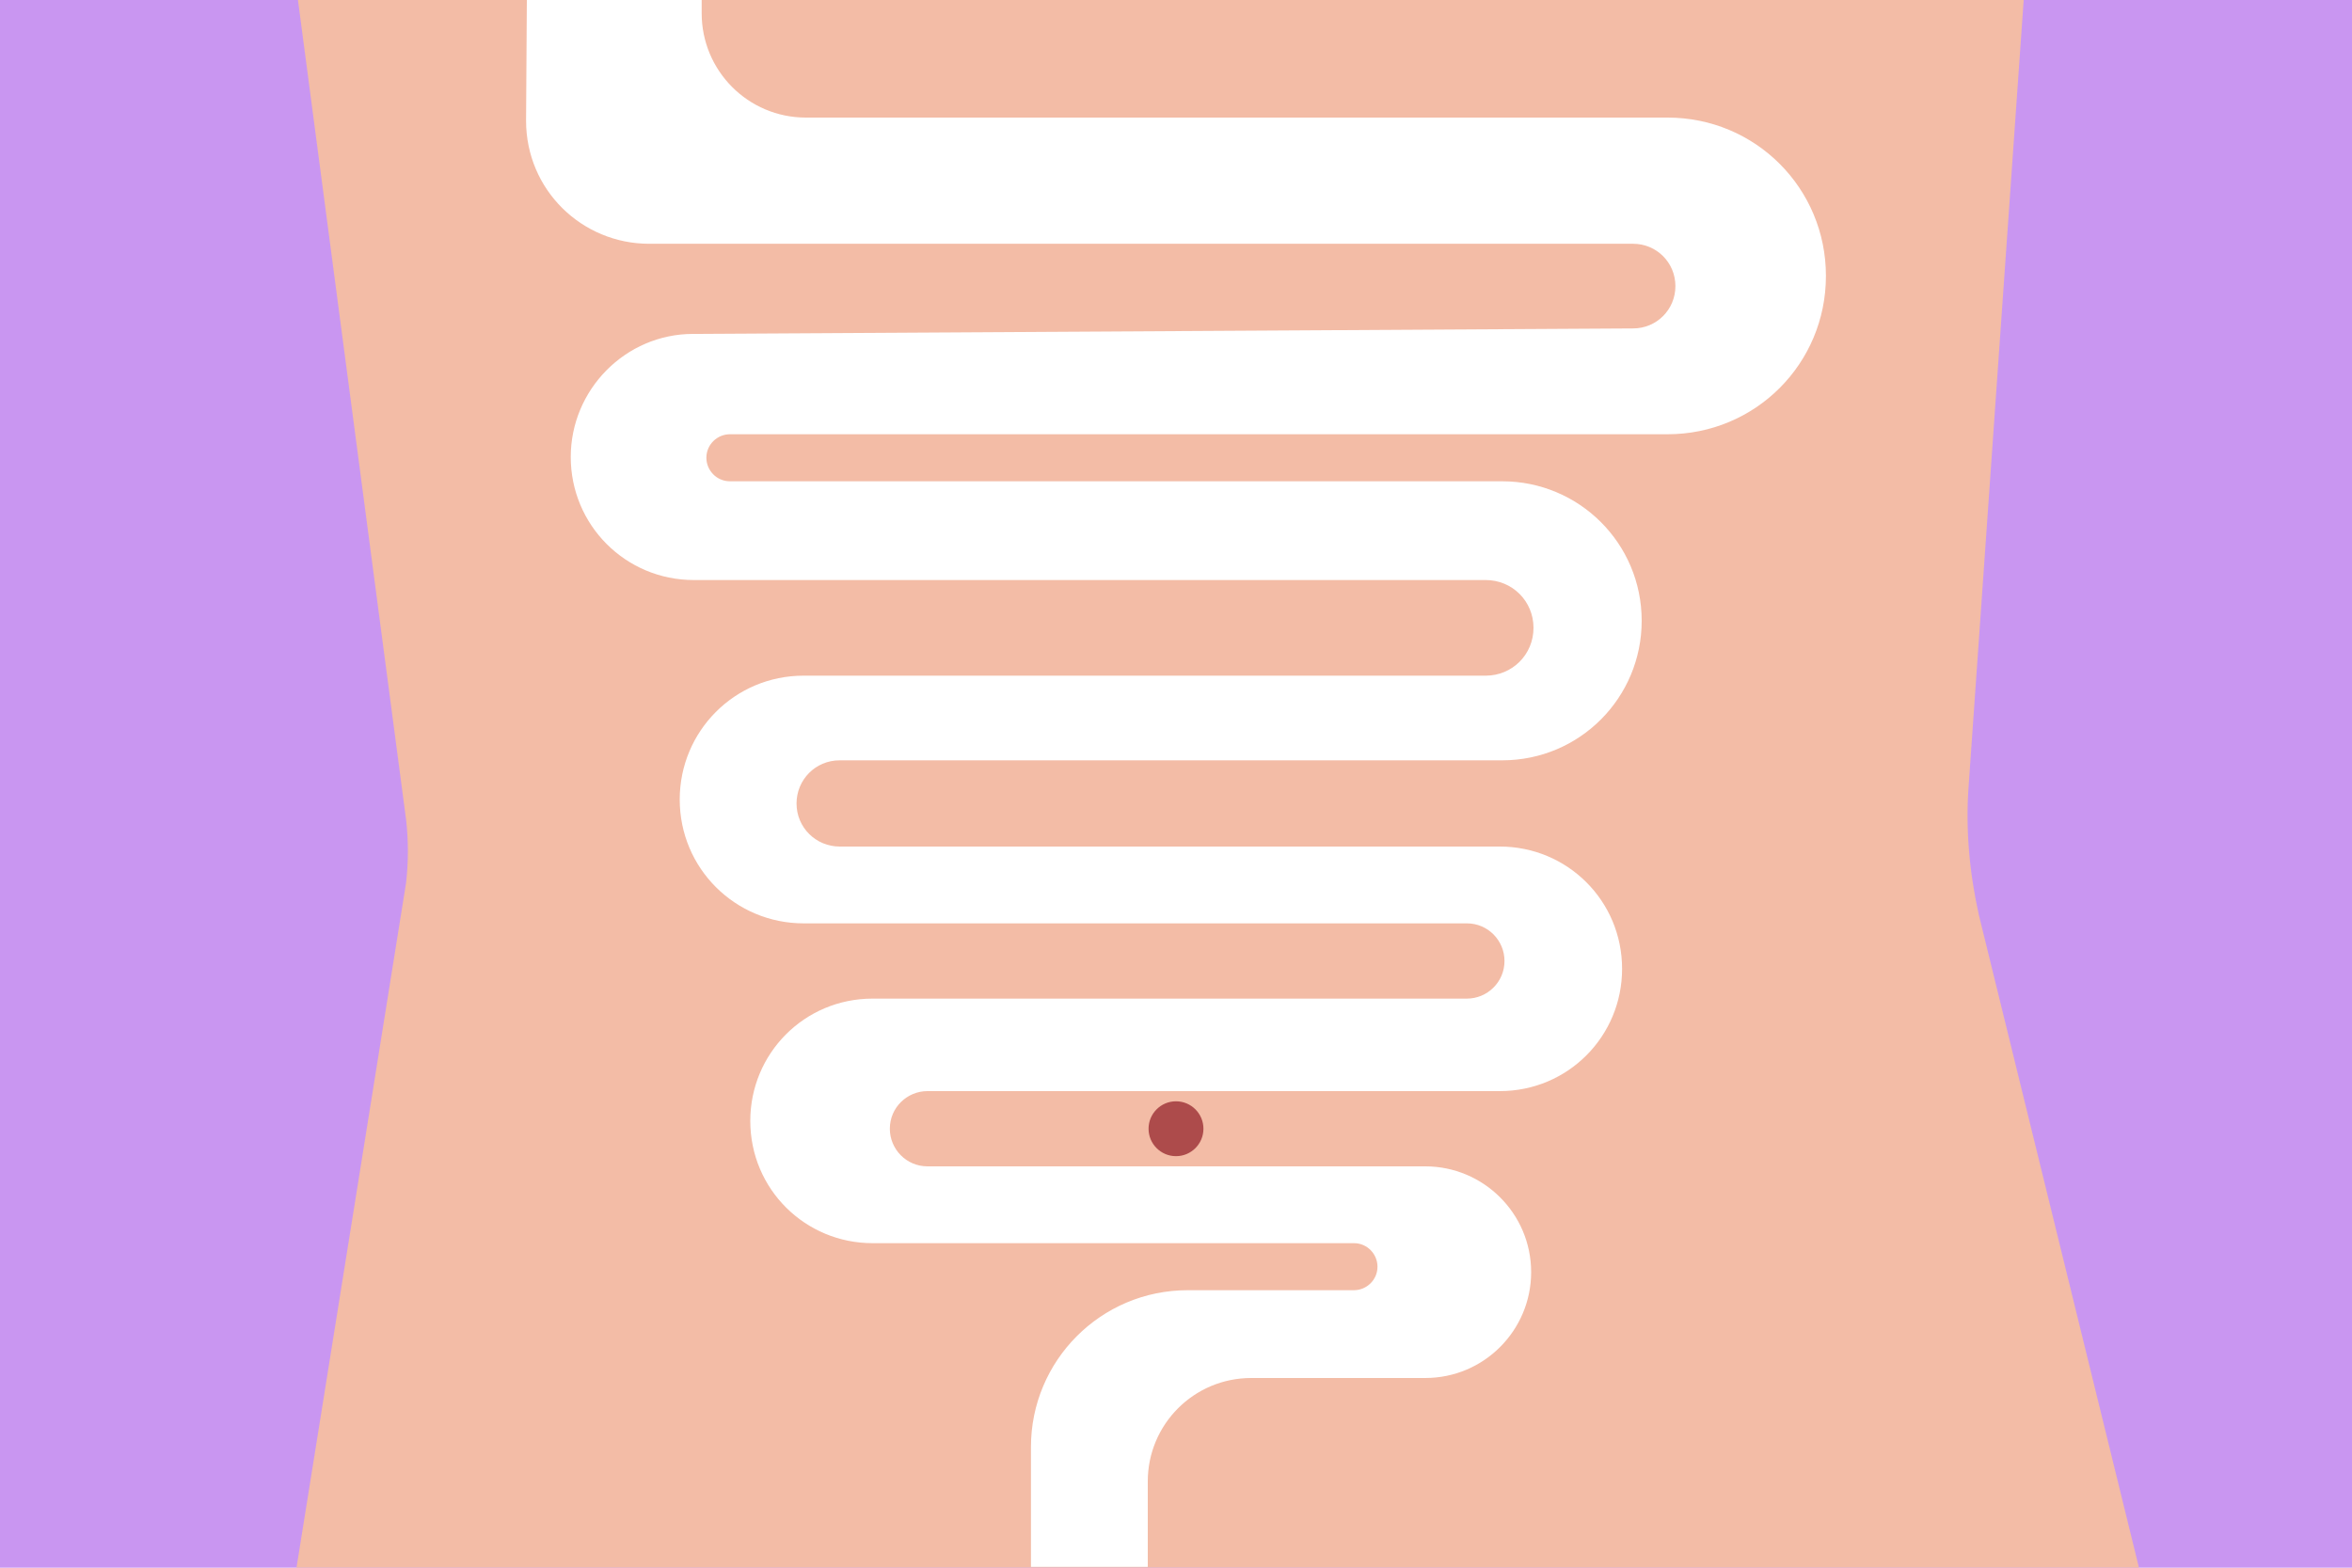 <?xml version="1.0" encoding="UTF-8"?>
<svg xmlns="http://www.w3.org/2000/svg" xmlns:xlink="http://www.w3.org/1999/xlink" id="Calque_1" version="1.1" viewBox="0 0 300 200">
  <defs>
    <style>
      .st0 {
        fill: none;
      }

      .st1 {
        fill: #f3bca6;
      }

      .st2 {
        fill: #c996f1;
      }

      .st3 {
        fill: #ad4b4b;
      }

      .st4 {
        fill: #fff;
      }

      .st5 {
        fill: #383838;
      }

      .st6 {
        display: none;
      }

      .st7 {
        clip-path: url(#clippath);
      }
    </style>
    <clipPath id="clippath">
      <rect class="st0" y="0" width="300" height="200"></rect>
    </clipPath>
  </defs>
  <g id="ILLUSTRATION">
    <g id="ILLUSTRATION1" data-name="ILLUSTRATION">
      <g>
        <g id="SVGID">
          <rect class="st2" y="0" width="300" height="200"></rect>
        </g>
        <g class="st7">
          <path class="st1" d="M259.3-16.8l-8.2,117.1c-.4,5.5.1,11,1.3,16.4l29.5,120.3H31.9l19.9-124.4c.3-2.7.3-5.3,0-8L34.6-25.8"></path>
        </g>
        <circle class="st3" cx="150" cy="144" r="3.5"></circle>
      </g>
    </g>
  </g>
  <g id="COVER_UP" class="st6">
    <rect class="st5" x="-162.3" y="-300" width="5081.4" height="300"></rect>
    <rect class="st5" x="-162.3" y="200" width="5081.4" height="300"></rect>
  </g>
  <path class="st4" d="M67.1,15.4c0,8.8,7.1,15.7,15.7,15.7h125.5c3,0,5.4,2.4,5.4,5.4h0c0,3-2.4,5.4-5.4,5.4l-119.9.7c-8.6,0-15.6,7.1-15.6,15.7h0c0,8.7,7,15.7,15.7,15.7h101c3.4,0,6.1,2.7,6.1,6.1h0c0,3.4-2.7,6.1-6.1,6.1h-87c-8.8,0-15.8,7.1-15.8,15.8h0c0,8.8,7.1,15.8,15.8,15.8h84.6c2.7,0,4.8,2.2,4.8,4.8h0c0,2.7-2.2,4.8-4.8,4.8h-75.8c-8.7,0-15.6,7-15.6,15.6h0c0,8.7,7,15.6,15.6,15.6h61.4c1.7,0,3,1.4,3,3h0c0,1.7-1.4,3-3,3h-21.2c-11.1,0-20,9-20,20v15.3h14.9v-10.9c0-7.3,5.9-13.2,13.2-13.2h22.2c7.5,0,13.5-6.1,13.5-13.5h0c0-7.5-6.1-13.5-13.5-13.5h-63.5c-2.7,0-4.8-2.2-4.8-4.8h0c0-2.7,2.2-4.8,4.8-4.8h73c8.7,0,15.6-7,15.6-15.6h0c0-8.7-7-15.6-15.6-15.6h-84.2c-3,0-5.5-2.4-5.5-5.5h0c0-3,2.4-5.5,5.5-5.5h84.5c9.9,0,17.8-8,17.8-17.8h0c0-9.9-8-17.8-17.8-17.8h-98.5c-1.7,0-3-1.4-3-3h0c0-1.7,1.4-3,3-3h119.6c11.2,0,20.2-9,20.2-20.2h0c0-11.2-9-20.2-20.2-20.2h-109.9c-7.4,0-13.3-6-13.3-13.3V0h-22.3"></path>
</svg>
